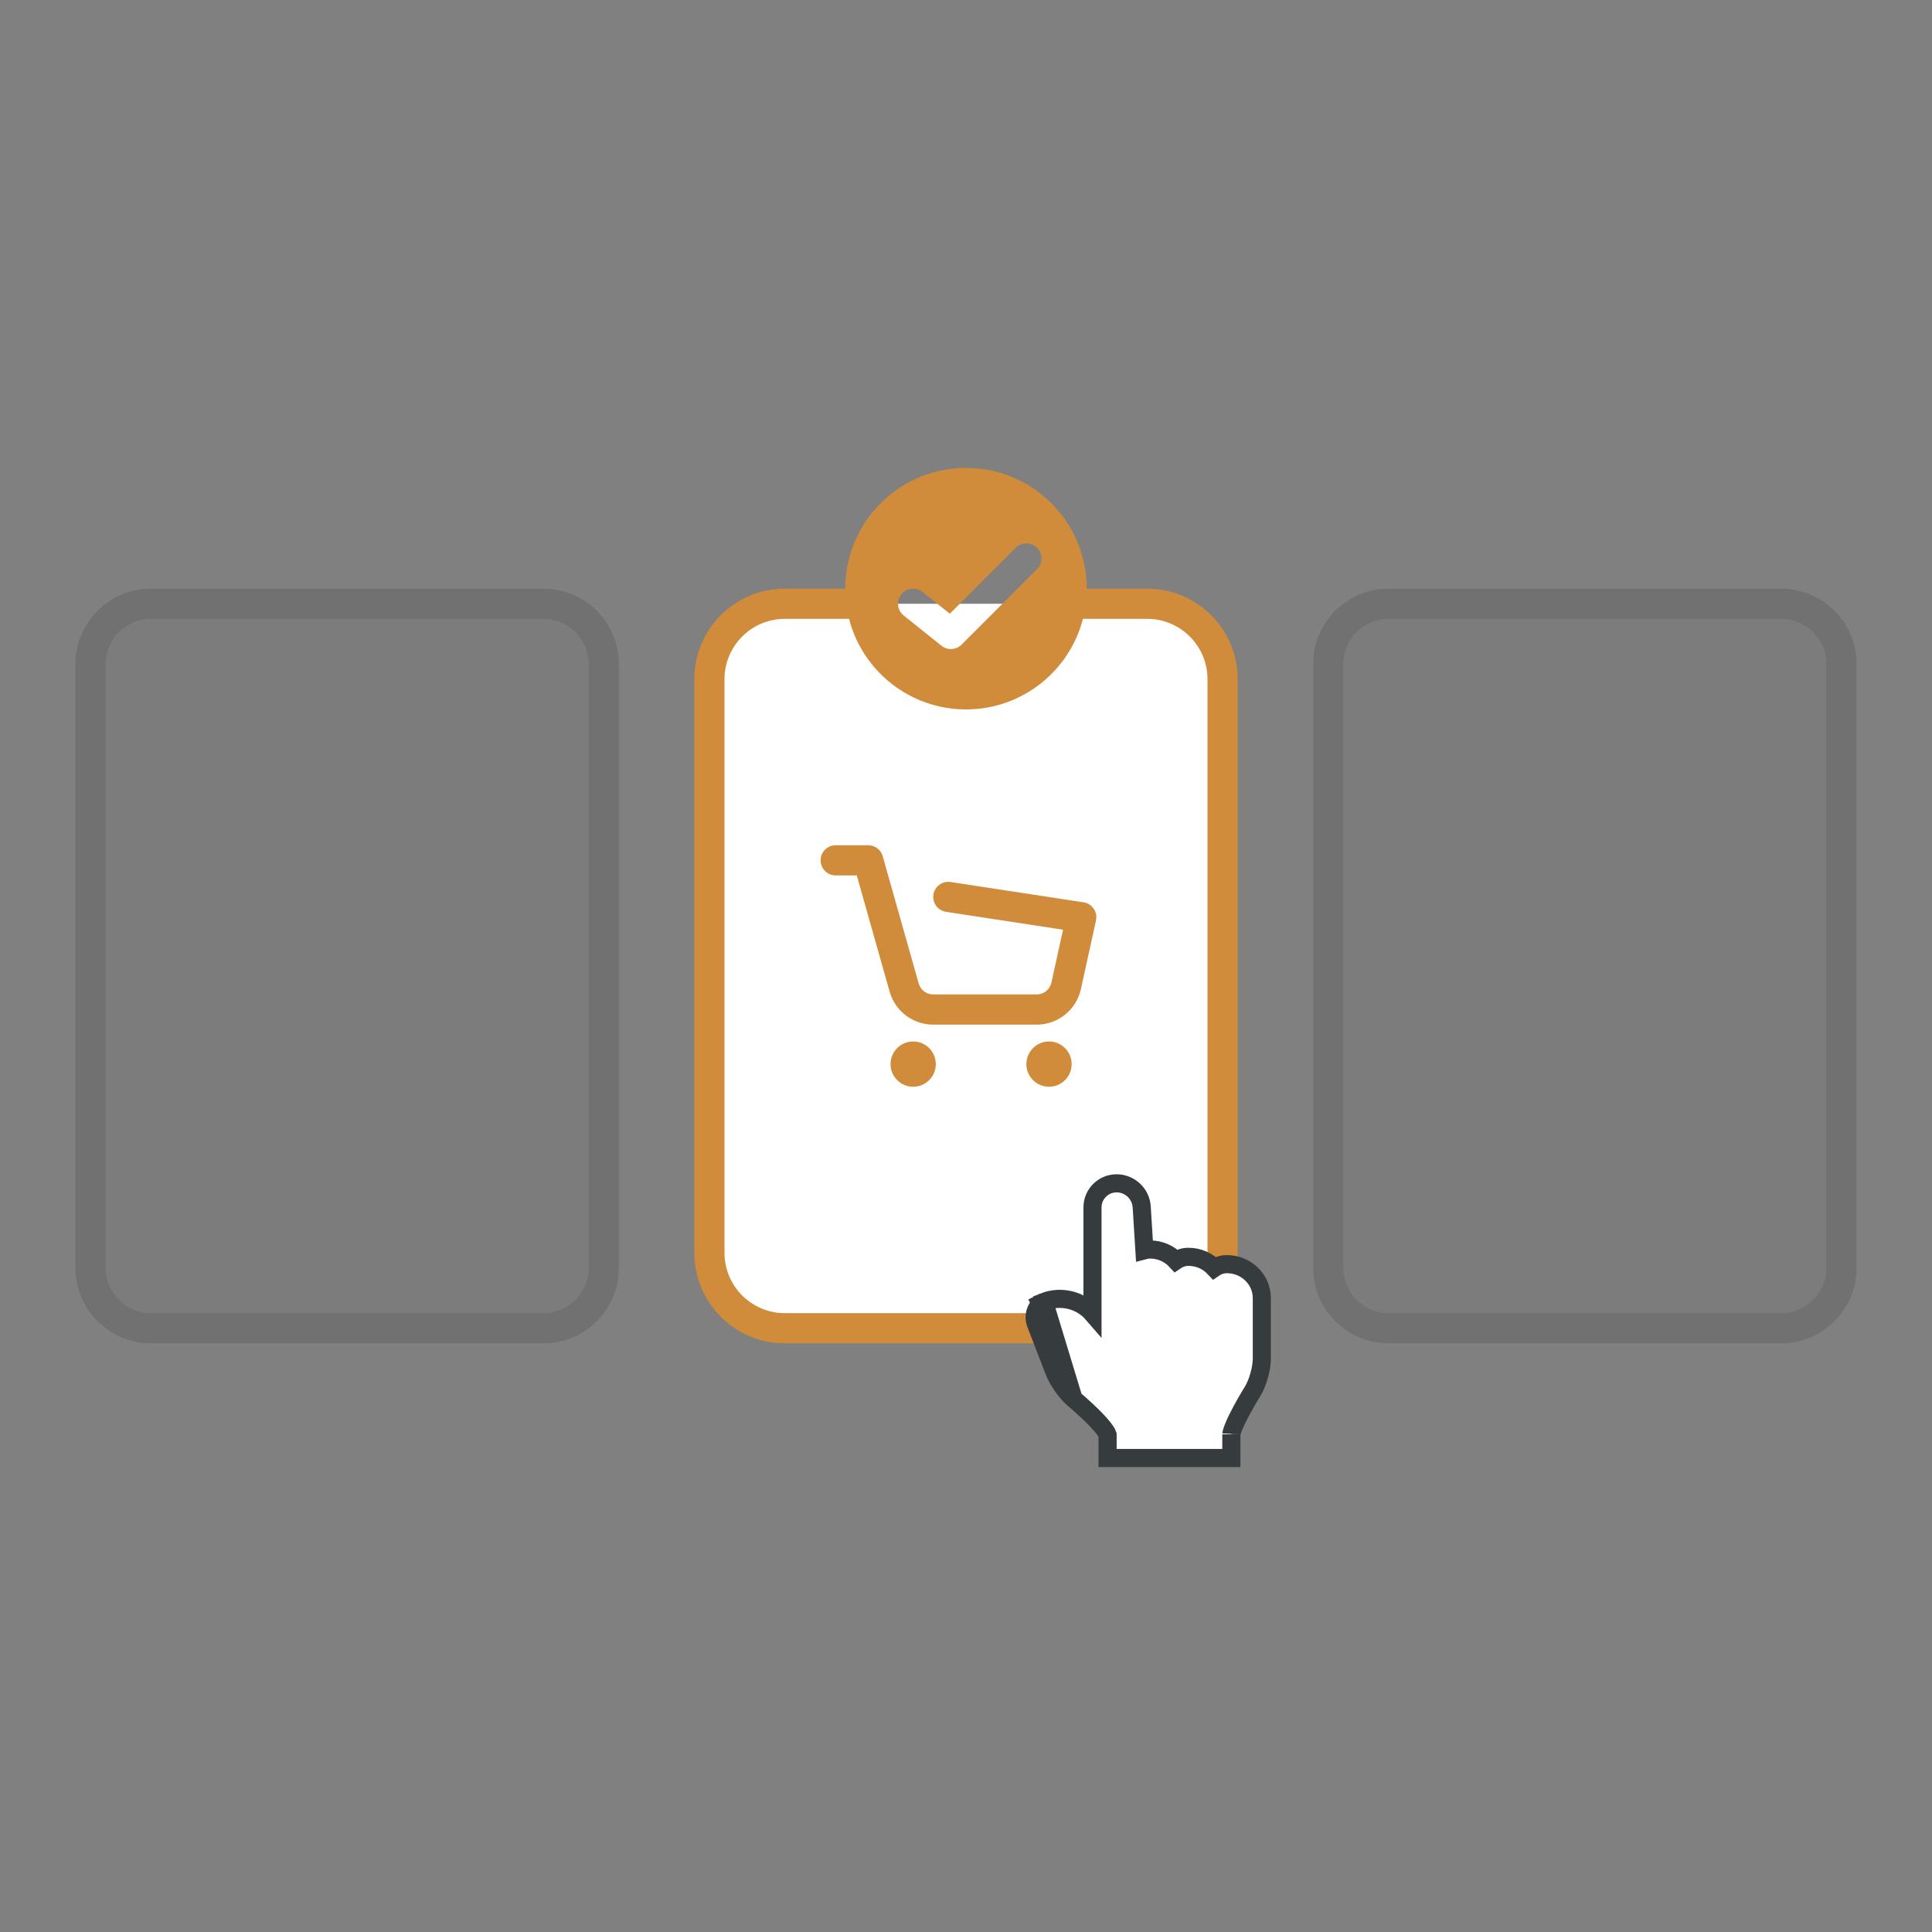 <svg xmlns="http://www.w3.org/2000/svg" width="128" height="128" viewBox="0 0 128 128" fill="none"><rect x="0" y="0" width="128" height="128" fill="#808080" stroke="none"/><path d="M76 40H52C49.239 40 47 42.239 47 45V83C47 85.761 49.239 88 52 88H76C78.761 88 81 85.761 81 83V45C81 42.239 78.761 40 76 40Z" fill="white"></path><path d="M55.367 56C54.815 56 54.367 56.448 54.367 57C54.367 57.552 54.815 58 55.367 58H56.764L58.94 65.7C59.305 66.992 60.484 67.885 61.827 67.885H68.683C70.091 67.885 71.31 66.905 71.612 65.53L72.613 60.984C72.672 60.714 72.618 60.432 72.461 60.204C72.305 59.976 72.061 59.822 71.787 59.781L62.98 58.435C62.434 58.351 61.924 58.726 61.84 59.272C61.757 59.818 62.132 60.328 62.678 60.412L70.43 61.596L69.659 65.1C69.558 65.558 69.152 65.885 68.683 65.885H61.827C61.379 65.885 60.986 65.587 60.865 65.156L58.483 56.728C58.362 56.297 57.969 56 57.521 56H55.367Z" fill="#D08C3B"></path><path d="M62 70.5C62 71.328 61.328 72 60.5 72C59.672 72 59 71.328 59 70.5C59 69.672 59.672 69 60.5 69C61.328 69 62 69.672 62 70.5Z" fill="#D08C3B"></path><path d="M71 70.5C71 71.328 70.328 72 69.5 72C68.672 72 68 71.328 68 70.5C68 69.672 68.672 69 69.5 69C70.328 69 71 69.672 71 70.5Z" fill="#D08C3B"></path><path fill-rule="evenodd" clip-rule="evenodd" d="M56 39C56 34.582 59.582 31 64 31C68.418 31 72 34.582 72 39H76C79.314 39 82 41.686 82 45V83C82 86.314 79.314 89 76 89H52C48.686 89 46 86.314 46 83V45C46 41.686 48.686 39 52 39H56ZM56.252 41H52C49.791 41 48 42.791 48 45V83C48 85.209 49.791 87 52 87H76C78.209 87 80 85.209 80 83V45C80 42.791 78.209 41 76 41H71.748C70.86 44.45 67.728 47 64 47C60.272 47 57.14 44.45 56.252 41ZM68.707 36.293C69.098 36.683 69.098 37.317 68.707 37.707L63.707 42.707C63.347 43.067 62.773 43.099 62.375 42.781L59.875 40.781C59.444 40.436 59.374 39.807 59.719 39.375C60.064 38.944 60.693 38.874 61.125 39.219L62.926 40.66L67.293 36.293C67.683 35.902 68.317 35.902 68.707 36.293Z" fill="#D08C3B"></path><path d="M68.952 86.382C68.585 86.696 68.444 87.227 68.621 87.687L69.849 90.862C70.078 91.456 70.632 92.249 71.118 92.672L71.123 92.676L71.129 92.681L68.952 86.382ZM68.952 86.382L68.938 86.355ZM68.952 86.382L68.938 86.355ZM72.38 87.03C71.603 86.132 70.282 85.807 69.174 86.248L71.129 92.681L71.13 92.682L71.135 92.686L71.154 92.702C71.171 92.716 71.196 92.737 71.229 92.765C71.294 92.821 71.388 92.901 71.501 93.001C71.727 93.2 72.027 93.471 72.325 93.764C72.626 94.06 72.913 94.365 73.12 94.633C73.224 94.768 73.297 94.879 73.343 94.966C73.367 95.013 73.377 95.041 73.38 95.051V95.998V96.598H73.98H77.98H79.074H79.98H80.98H81.58V95.998V95.028C81.58 95.029 81.58 95.025 81.581 95.015C81.582 95.005 81.584 94.993 81.587 94.976C81.594 94.941 81.604 94.897 81.621 94.842C81.653 94.732 81.703 94.597 81.769 94.442C81.9 94.133 82.078 93.778 82.263 93.436C82.446 93.096 82.631 92.778 82.769 92.544C82.839 92.428 82.896 92.333 82.936 92.267L82.983 92.192L82.994 92.173L82.997 92.168L82.998 92.167L83.002 92.161L83.005 92.155C83.18 91.861 83.325 91.483 83.426 91.117C83.528 90.752 83.599 90.351 83.599 90.005V85.97L83.598 85.958C83.573 84.719 82.528 83.753 81.284 83.753C80.98 83.753 80.692 83.846 80.453 84.008C80.028 83.55 79.411 83.268 78.739 83.268C78.436 83.268 78.147 83.361 77.908 83.523C77.483 83.065 76.866 82.782 76.195 82.782C76.066 82.782 75.94 82.799 75.82 82.831L75.641 79.962C75.587 79.081 74.847 78.398 73.98 78.398C73.091 78.398 72.38 79.116 72.38 79.998V83.998V87.03Z" fill="white"></path><path d="M68.952 86.382C68.585 86.696 68.444 87.227 68.621 87.687L69.849 90.862C70.078 91.456 70.632 92.249 71.118 92.672L71.123 92.676L71.129 92.681M68.952 86.382L71.129 92.681M68.952 86.382L68.938 86.355L69.168 86.237M71.129 92.681L69.174 86.248C70.282 85.807 71.603 86.132 72.38 87.03V83.998V79.998C72.38 79.116 73.091 78.398 73.98 78.398C74.847 78.398 75.587 79.081 75.641 79.962L75.82 82.831C75.94 82.799 76.066 82.782 76.195 82.782C76.866 82.782 77.483 83.065 77.908 83.523C78.147 83.361 78.436 83.268 78.739 83.268C79.411 83.268 80.028 83.55 80.453 84.008C80.692 83.846 80.98 83.753 81.284 83.753C82.528 83.753 83.573 84.719 83.598 85.958L83.599 85.97V90.005C83.599 90.351 83.528 90.752 83.426 91.117C83.325 91.483 83.18 91.861 83.005 92.155L83.002 92.161L82.998 92.167L82.997 92.168L82.994 92.173L82.983 92.192L82.936 92.267C82.896 92.333 82.839 92.428 82.769 92.544C82.631 92.778 82.446 93.096 82.263 93.436C82.078 93.778 81.9 94.133 81.769 94.442C81.703 94.597 81.653 94.732 81.621 94.842C81.604 94.897 81.594 94.941 81.587 94.976C81.584 94.993 81.582 95.005 81.581 95.015C81.58 95.025 81.58 95.029 81.58 95.028V95.998V96.598H80.98H79.98H79.074H77.98H73.98H73.38V95.998V95.051C73.377 95.041 73.367 95.013 73.343 94.966C73.297 94.879 73.224 94.768 73.12 94.633C72.913 94.365 72.626 94.06 72.325 93.764C72.027 93.471 71.727 93.2 71.501 93.001C71.388 92.901 71.294 92.821 71.229 92.765C71.196 92.737 71.171 92.716 71.154 92.702L71.135 92.686L71.13 92.682L71.129 92.681Z" stroke="#363B3E" stroke-width="1.2"></path><path d="M10 39C7.239 39 5 41.239 5 44V84C5 86.761 7.239 89 10 89H36C38.761 89 41 86.761 41 84V44C41 41.239 38.761 39 36 39H10Z" fill="#101010" fill-opacity="0.03"></path><path d="M92 39C89.239 39 87 41.239 87 44V84C87 86.761 89.239 89 92 89H118C120.761 89 123 86.761 123 84V44C123 41.239 120.761 39 118 39H92Z" fill="#101010" fill-opacity="0.03"></path><path fill-rule="evenodd" clip-rule="evenodd" d="M5 44C5 41.239 7.239 39 10 39H36C38.761 39 41 41.239 41 44V84C41 86.761 38.761 89 36 89H10C7.239 89 5 86.761 5 84V44ZM10 41H36C37.657 41 39 42.343 39 44V84C39 85.657 37.657 87 36 87H10C8.343 87 7 85.657 7 84V44C7 42.343 8.343 41 10 41Z" fill="#101010" fill-opacity="0.1"></path><path fill-rule="evenodd" clip-rule="evenodd" d="M87 44C87 41.239 89.239 39 92 39H118C120.761 39 123 41.239 123 44V84C123 86.761 120.761 89 118 89H92C89.239 89 87 86.761 87 84V44ZM92 41H118C119.657 41 121 42.343 121 44V84C121 85.657 119.657 87 118 87H92C90.343 87 89 85.657 89 84V44C89 42.343 90.343 41 92 41Z" fill="#101010" fill-opacity="0.1"></path></svg>